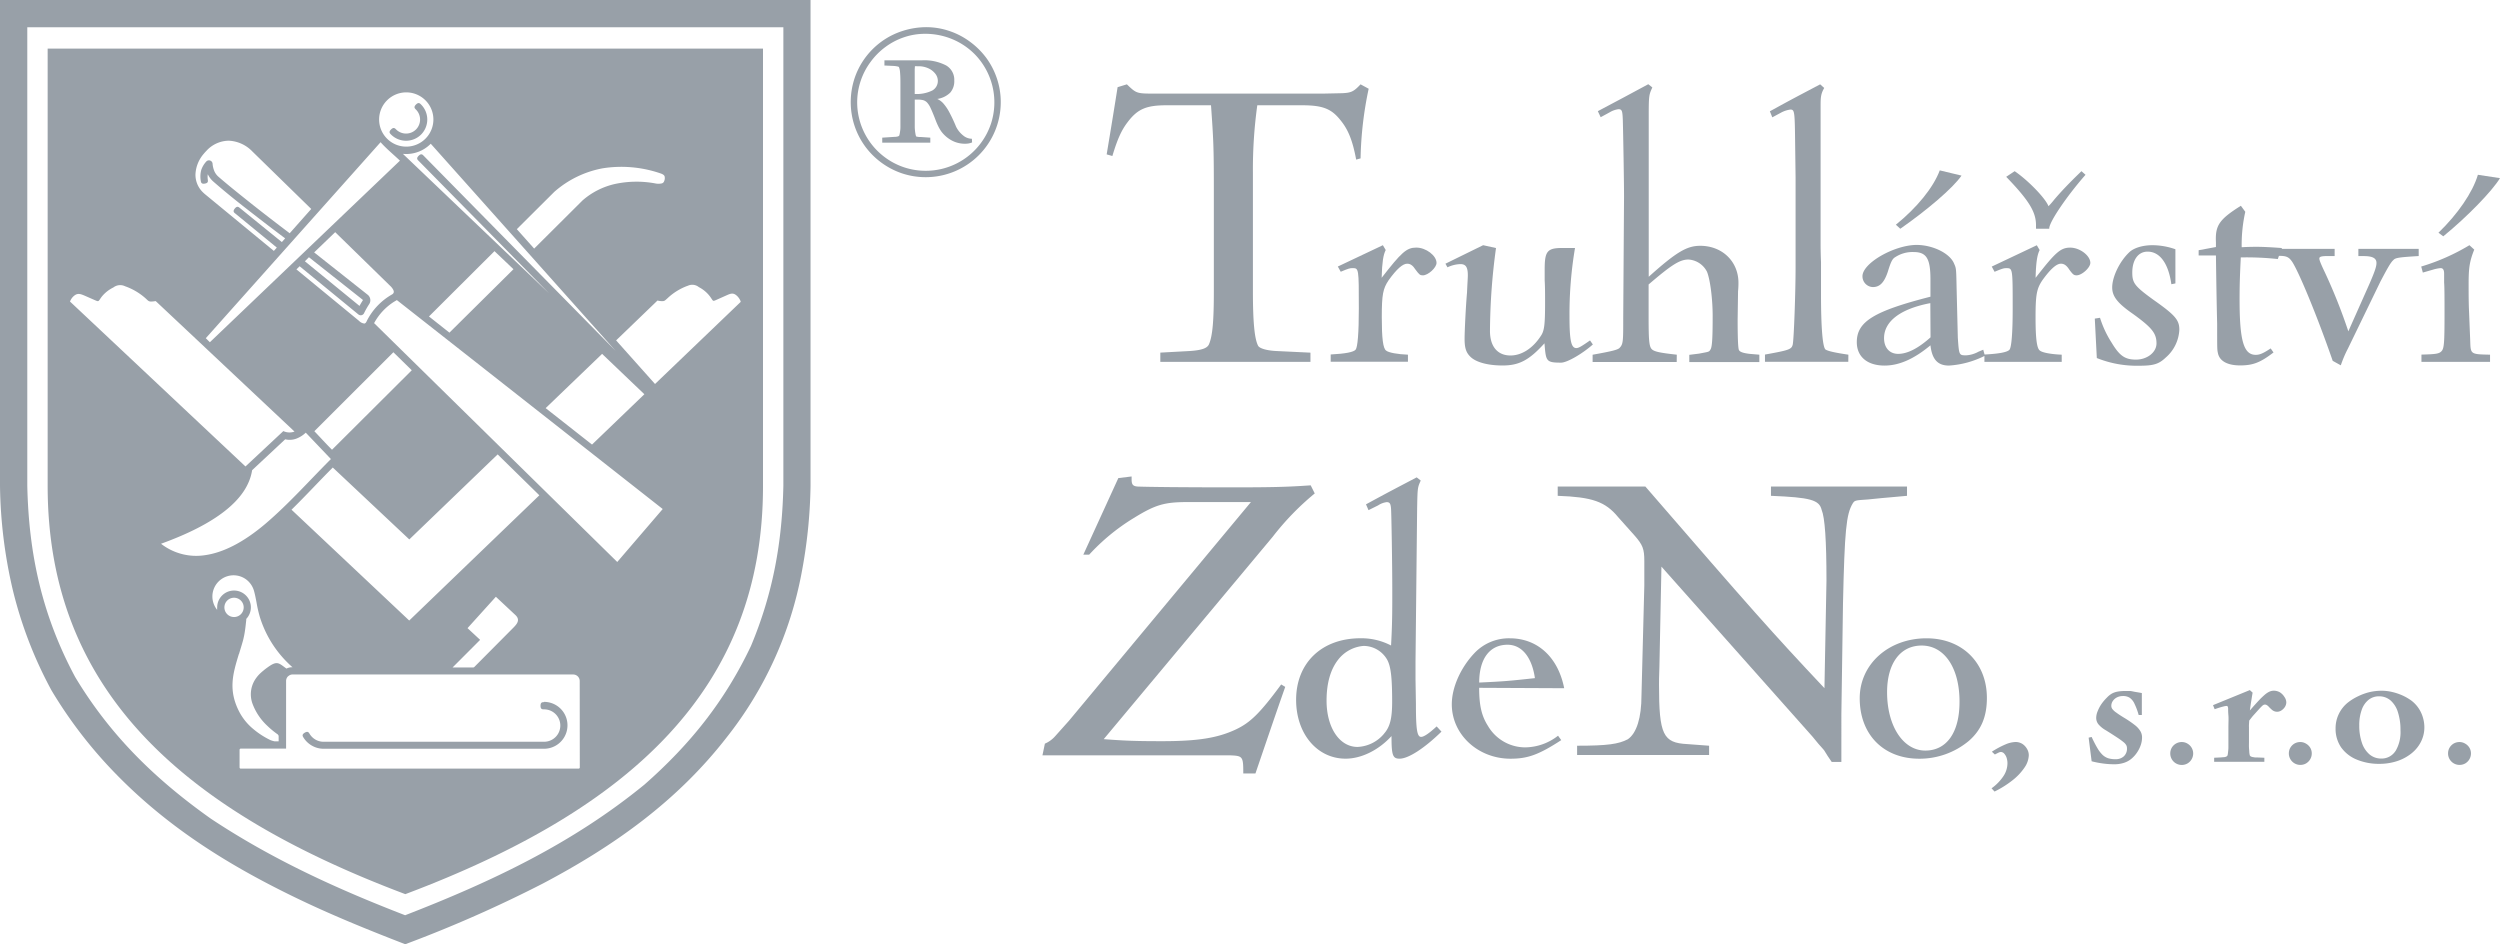 <svg xmlns:xlink="http://www.w3.org/1999/xlink" xmlns="http://www.w3.org/2000/svg" viewBox="0 0 617.46 233.25" width="617.46"  height="233.25" ><defs><style>.cls-1{fill:#98a0a8;}</style></defs><title>Asset 1</title><g id="Layer_2" data-name="Layer 2"><g id="Vrstva_1" data-name="Vrstva 1"><path class="cls-1" d="M100.34,34.76A5.23,5.23,0,0,0,104,33.23h0a5.25,5.25,0,0,0,0-7.41c-.31-.31-.63-.63-1.26,0s-.31.94,0,1.25a3.48,3.48,0,0,1,0,4.91h0a3.48,3.48,0,0,1-4.9,0c-.31-.31-.63-.63-1.26,0s-.31.94,0,1.25A5.23,5.23,0,0,0,100.34,34.76Z" fill="#98A0A8"></path><path class="cls-1" d="M100.11,220.84c55.77-21,88.34-50.83,88.34-100.79V12H11.77V120C11.77,170,44.34,199.85,100.11,220.84ZM39.77,134.3q10.06-3.65,15.64-8,6-4.66,6.86-10.17l8.17-7.63a4.69,4.69,0,0,0,2.74-.16,7,7,0,0,0,2.34-1.48l6.21,6.52c-5.34,5.34-10.35,11-16.1,15.92-5.51,4.68-10.52,7.19-15,7.82A14.14,14.14,0,0,1,39.77,134.3ZM118.55,158l-3.08-2.86a0,0,0,0,1,0,0l7-7.75h0l4.82,4.51c1.25,1.17.45,2.17-.49,3.12l-9.62,9.68a.39.39,0,0,1-.32.15h-5.08s0,0,0,0l6.78-6.79Zm-17.48-4.74L72,125.89c3.47-3.4,6.78-7,10.19-10.42l18.9,17.76,21.82-21,10.3,10.1ZM82,111.08c-1.48-1.48-2.91-3.06-4.36-4.58L97.16,87l4.54,4.45ZM90,79.91a2.14,2.14,0,0,1-1.31-.65L73.21,66.53l.8-.77L88.54,77.68a.91.91,0,0,0,1.36-.3,20.32,20.32,0,0,1,1.24-2.2,1.74,1.74,0,0,0-.38-2.42L77.59,62.34l5.2-5L96.61,70.84c.39.47,1,1.23.39,1.76h0l-.12.09a15.62,15.62,0,0,0-6.27,6.55C90.43,79.66,90.23,79.89,90,79.91ZM75.3,64.53l1-1,13.27,10.5a.14.14,0,0,1,0,.21c-.28.43-.54.87-.78,1.32Zm-23.47,20-1-1L94,35.12c1.45,1.64,3.2,3.05,4.78,4.56h0Zm4.29,67.17a2.38,2.38,0,0,1,3.37-3.37h0a2.38,2.38,0,0,1-3.37,3.37Zm2.9,9.84c.32-1.05.66-2.15,1-3.35a22.24,22.24,0,0,0,.5-2.53c.12-.81.21-1.68.3-2.53l0-.27a4.14,4.14,0,0,0-.08-5.79h0A4.16,4.16,0,0,0,53.64,150a4.07,4.07,0,0,0,0,.63,5.23,5.23,0,0,1,7.18-7.5,5.32,5.32,0,0,1,1.9,2.76h0c.27.94.45,1.93.64,2.91a31.16,31.16,0,0,0,.83,3.62,27.19,27.19,0,0,0,3.49,7.23,28,28,0,0,0,4.57,5.16h-.41a3.35,3.35,0,0,0-1.09.32l-.51-.37c-1.51-1.13-2-1.46-4.05,0h0c-.42.3-.8.58-1.12.86h0a12.6,12.6,0,0,0-1,.89,8.44,8.44,0,0,0-.92,1.12,6.79,6.79,0,0,0-.75,6.27,14.21,14.21,0,0,0,3.64,5.38,20.57,20.57,0,0,0,2.58,2.12l.13.21.07.11v1.38h-1L67.4,183h0l-.53-.17A20.21,20.21,0,0,1,62.49,180,13.86,13.86,0,0,1,59.2,176C56.27,170.49,57.51,166.44,59,161.52Zm84.18,28a.3.3,0,0,1-.08.21h0a.3.3,0,0,1-.21.09H59.46a.31.31,0,0,1-.21-.09h0a.3.3,0,0,1-.08-.21v-4.35a.31.31,0,0,1,.09-.21h0a.31.31,0,0,1,.21-.09H70.66V168.2a1.62,1.62,0,0,1,.47-1.15h0l.17-.13a1.75,1.75,0,0,1,.48-.26l.29-.07h69.49a1.62,1.62,0,0,1,1.15.47h0a1.62,1.62,0,0,1,.47,1.15Zm9.25-50.74-60-58.94c-.08-.08-.08,0,0-.15a14.38,14.38,0,0,1,4.9-5.2l.5-.29c.19-.12.11-.13.3,0l65.53,51.5ZM104.65,38.48c-.31-.32-.62-.63-1.25,0s-.32.94,0,1.25l32.24,32.74L99.51,38a8.5,8.5,0,0,0,6.88-2.5l45.67,51.17Zm54.5,58.89-12.93,12.43-11.45-9,13.94-13.4ZM126.82,66.49,111,82.16l-5.05-4h0l16.18-16.13Zm43,4.12a2.57,2.57,0,0,1,2.78.3,8.12,8.12,0,0,1,2.72,2.27c1,1.33.51,1.37,2.16.64l1.95-.87c1.1-.49,1.76-.75,2.75.28a3.64,3.64,0,0,1,.73,1.15c0,.13.07.12,0,.21L161.78,94.84l-9.61-10.77,10-9.63c.24-.23.15-.23.45-.16a5.24,5.24,0,0,0,.52.08c1,.09,1-.06,1.77-.74A14.46,14.46,0,0,1,169.8,70.6ZM136.9,47.39a24.94,24.94,0,0,1,12-5.83,29.72,29.72,0,0,1,14.19,1.25c.62.2.94.44,1.05.72a1.83,1.83,0,0,1-.1,1.2h0a.83.83,0,0,1-.56.56,3.9,3.9,0,0,1-1.69,0,25.38,25.38,0,0,0-9.91.15,18.29,18.29,0,0,0-8,4.06l0,0L131.93,61.4l-4.28-4.8ZM95.6,24.78a6.7,6.7,0,1,1,0,9.47h0a6.69,6.69,0,0,1,0-9.47ZM50.31,38q.32-.39.7-.78a7.58,7.58,0,0,1,5.53-2.47,8.63,8.63,0,0,1,5.8,2.67L76.87,51.61l-5.32,6c-3.63-2.74-7-5.34-10-7.73s-5.64-4.52-7.63-6.26a3.85,3.85,0,0,1-1-1.4,5.94,5.94,0,0,1-.42-1.83.9.9,0,0,0-1.56-.49A5.79,5.79,0,0,0,49.7,42a6.16,6.16,0,0,0-.12,2.61c.07.44.14.88,1,.74s.8-.57.74-1a4.75,4.75,0,0,1,0-1.32,5.6,5.6,0,0,0,1.41,1.85c2.11,1.84,4.71,4,7.7,6.33s6.26,4.87,10,7.66l-.82.92L59.25,51.38c-.34-.28-.69-.56-1.25.12s-.22,1,.13,1.25l10.24,8.4-.73.82-17-14c-.18-.15-.35-.31-.52-.47A6,6,0,0,1,48.28,43,8.31,8.31,0,0,1,50.31,38ZM17.36,74.3a3.52,3.52,0,0,1,.67-1c1-1,1.71-.77,2.87-.28l2,.88c1.72.74,1.22.69,2.25-.65A8.46,8.46,0,0,1,28,71a2.75,2.75,0,0,1,2.89-.3,15.14,15.14,0,0,1,5.08,3c.75.69.76.85,1.84.75a4.75,4.75,0,0,0,.54-.08c.12,0,.11,0,.2.08l10.39,9.76,2.24,2.11h0l14.72,13.84,6.84,6.43h0a3.58,3.58,0,0,1-2.76-.12l-9.35,8.74L46.45,101.89l-7.21-6.78L17.38,74.56C17.26,74.46,17.3,74.45,17.36,74.3Z" fill="#98A0A8"></path><path class="cls-1" d="M134.39,173.42c-.44,0-.89,0-.89.89s.44.89.89.89a4,4,0,0,1,0,8H79.95a4,4,0,0,1-2-.51,4.06,4.06,0,0,1-1.47-1.42c-.23-.38-.46-.76-1.22-.3s-.53.84-.29,1.22a5.85,5.85,0,0,0,2.12,2,5.75,5.75,0,0,0,2.83.74h54.45a5.79,5.79,0,0,0,0-11.58Z" fill="#98A0A8"></path><path class="cls-1" d="M0,119.91,0,120a118.83,118.83,0,0,0,3.19,25.83,102.68,102.68,0,0,0,9.42,24.48l.16.29a111.15,111.15,0,0,0,15.82,20.52c12.75,13.1,27.51,22.36,43.87,30.32,9,4.39,18.29,8.16,27.63,11.77a317.94,317.94,0,0,0,34-15c17.58-9.28,33.15-20.33,45.37-36.07A93.05,93.05,0,0,0,198,141.41,123.7,123.7,0,0,0,200.19,120V0H0ZM6.74,6.74H193.48V119.91c-.29,14-2.56,26.64-8,39.63-6.46,13.61-15,24.29-26.3,34.23-17.81,14.57-37.77,24-59.12,32.28-16.92-6.54-32.89-13.83-48-23.86-13.71-9.72-24.82-20.53-33.51-35C10.45,152.07,7.1,137,6.74,119.91Z" fill="#98A0A8"></path><path class="cls-1" d="M243.64,14.36a18.93,18.93,0,0,0-4-4,18.17,18.17,0,0,0-5-2.65,17.83,17.83,0,0,0-5.74-1,19.4,19.4,0,0,0-6,.94,18.41,18.41,0,0,0-11.84,11.7,18.75,18.75,0,0,0-.94,5.92,18.5,18.5,0,0,0,3.58,10.92,18.73,18.73,0,0,0,9.09,6.63,18.34,18.34,0,0,0,5.83.94,18.52,18.52,0,0,0,18.55-18.55,18.15,18.15,0,0,0-.94-5.8A18.52,18.52,0,0,0,243.64,14.36Zm1.09,16.26a16.83,16.83,0,0,1-2.41,4.63,16.92,16.92,0,0,1-13.68,6.93,16.75,16.75,0,0,1-10-3.27,16.93,16.93,0,0,1-6.93-13.68A16.79,16.79,0,0,1,215,15.32a17,17,0,0,1,3.64-3.68,16.52,16.52,0,0,1,4.59-2.42,16.07,16.07,0,0,1,5.25-.87,17.37,17.37,0,0,1,6.71,1.32,17,17,0,0,1,5.44,3.61,17,17,0,0,1,4.1,17.35Z" fill="#98A0A8"></path><path class="cls-1" d="M237.9,33.47a6.35,6.35,0,0,1-1.77-2.19,37.87,37.87,0,0,0-1.66-3.55A11.24,11.24,0,0,0,233,25.56a4.43,4.43,0,0,0-1.51-1.12,5.76,5.76,0,0,0,3.2-1.56,4.29,4.29,0,0,0,1-3,4.08,4.08,0,0,0-2-3.71,11.65,11.65,0,0,0-6-1.27h-9.25v1.28l2.35.11a5.89,5.89,0,0,1,.84.12.71.71,0,0,1,.39.15,4.05,4.05,0,0,1,.28,1.36c.06.64.09,1.47.09,2.48v9.3c0,.67,0,1.25,0,1.72s-.06.88-.11,1.21a5.84,5.84,0,0,1-.18.86.74.74,0,0,1-.4.22,3.28,3.28,0,0,1-.88.1L217.9,34v1.23h11.87V34l-2.3-.16-.46,0-.46-.07a.73.73,0,0,1-.25-.06,1.51,1.51,0,0,1-.17-.51c-.05-.28-.11-.59-.14-.94a8.26,8.26,0,0,1-.06-1V24.6h.53a6.2,6.2,0,0,1,1.52.13,2.2,2.2,0,0,1,1,.6,5.09,5.09,0,0,1,.86,1.35c.28.59.61,1.38,1,2.36.3.81.58,1.5.85,2.05a9.57,9.57,0,0,0,.82,1.41,8,8,0,0,0,1,1.09A7.64,7.64,0,0,0,235.72,35a6.88,6.88,0,0,0,2.55.5,5.66,5.66,0,0,0,.91-.06,4.5,4.5,0,0,0,.91-.26l-.05-.91A3.36,3.36,0,0,1,237.9,33.47Zm-7.67-11.1a8.81,8.81,0,0,1-4.31.84V18.29c0-.06,0-.2,0-.41s0-.47,0-.77l.05-.75a4.67,4.67,0,0,1,.56,0h.4a5.73,5.73,0,0,1,2.33.5,4.55,4.55,0,0,1,1.71,1.3,2.87,2.87,0,0,1,.66,1.78A2.69,2.69,0,0,1,230.23,22.37Z" fill="#98A0A8"></path><path class="cls-1" d="M278.52,30.15C281,26.87,283.19,26,288.16,26H299.1c.6,8.45.7,10.44.7,20.68V72c0,7.06-.3,10.93-1.19,13-.4,1-1.79,1.49-4.67,1.69l-7.36.4v2.29h37.08V87.1l-8.35-.4c-2.29-.1-4.17-.6-4.57-1.29-.89-1.69-1.29-5.86-1.29-13.42V42.67A115.22,115.22,0,0,1,310.53,26h11c5.07,0,7.26.8,9.54,3.68,1.89,2.29,3,5,3.88,9.74l1.09-.3a90.23,90.23,0,0,1,2-17.2l-2-1.09c-1.69,1.79-2.29,2.09-4.57,2.19l-4.67.1H285.38c-4.67,0-4.67,0-7.06-2.29l-2.29.7c-.7,4.47-1.59,9.94-2.7,16.6l1.41.4C276,34.32,277,32.13,278.52,30.15Z" fill="#98A0A8"></path><path class="cls-1" d="M331.14,67.12c1.89-.8,2.29-.9,2.88-.9,1.59,0,1.59,0,1.59,10,0,6.06-.3,9.54-.79,10.14s-2.49,1-6.16,1.19v1.79h19.08V87.6c-2.58-.1-4.77-.5-5.37-1-.79-.5-1.09-3.08-1.09-8.25,0-5.67.3-7.06,1.69-9.14,2-2.78,3.48-4.08,4.57-4.08.79,0,1.39.4,2.09,1.49.89,1.19,1.09,1.39,1.79,1.39,1.29,0,3.38-1.89,3.38-3.08,0-1.79-2.59-3.78-5-3.78s-3.68,1.19-8.55,7.46c.1-3.88.4-5.67,1-6.86l-.7-1.19-11.13,5.27Z" fill="#98A0A8"></path><path class="cls-1" d="M362.53,68c0,.7-.1,1.89-.2,4.27-.3,3.28-.6,9.64-.6,11.43,0,2.29.4,3.38,1.39,4.37,1.39,1.41,4.37,2.2,8,2.2,4.08,0,6.56-1.31,10.34-5.48l.1,1.19c.3,3.28.6,3.59,4,3.59,1.49,0,5.27-2.2,7.85-4.49l-.7-1c-2,1.39-2.78,1.89-3.38,1.89-1.29,0-1.69-1.89-1.69-7.85A98,98,0,0,1,389,61.26h-2.49c-4.37-.1-5,.6-5,5.37v2.58c.1,1.59.1,3.38.1,5.57,0,5.57-.2,7-1.09,8.25-2,3.08-4.77,4.77-7.45,4.77-3.18,0-5.07-2.19-5.07-6.06a155.12,155.12,0,0,1,1.49-20.48l-3.18-.7L357,65.13l.5.89a8.12,8.12,0,0,1,3.18-.79C362,65.23,362.53,65.93,362.53,68Z" fill="#98A0A8"></path><path class="cls-1" d="M414.14,87.6c-4.57-.5-5.86-.8-6.36-1.59s-.6-2.58-.6-7.75v-8c5.57-4.77,7.65-6.16,9.84-6.16a5.51,5.51,0,0,1,4.57,3C422.39,69,423,73.88,423,78c0,5-.1,7.55-.5,8.25s-.3.6-2.88,1.09l-2.39.3v1.79h17.3V87.6l-2.38-.2c-1.69-.2-2.49-.5-2.68-1s-.3-2.88-.3-7.46l.1-7a19.73,19.73,0,0,0,.1-2.09c0-5.27-4-9.14-9.44-9.14-3.28,0-5.86,1.49-12.72,7.65V28.36c0-4.87.1-5,.89-6.76l-1-.8L401,24.08l-6.36,3.38.7,1.49,2.19-1.19a5.73,5.73,0,0,1,2.19-.79c.89,0,1,.4,1.09,2.68.1,3.68.3,15.11.3,19l-.2,29.82c0,6.06,0,6.56-1,7.55-.6.4-1.59.7-6.56,1.59v1.79h20.77Z" fill="#98A0A8"></path><path class="cls-1" d="M456.52,87.6c-3.38-.5-5.07-.89-5.67-1.29-.7-.7-1.09-5.47-1.09-13.72V64.74c-.1-2.39-.1-4.17-.1-4.37V26c0-2.09.1-2.88.89-4.27l-1-.9c-6,3.18-6.46,3.38-12.42,6.66l.6,1.49L440,27.76a6.66,6.66,0,0,1,2.19-.7c1.09,0,1.09.5,1.19,9.14l.1,7.65V66c0,6-.4,17.59-.7,19.09-.3,1.19-.79,1.39-6.86,2.48v1.79h20.58Z" fill="#98A0A8"></path><path class="cls-1" d="M484.46,43.37l-5.37-1.29c-1.59,4.27-5.67,9.24-10.84,13.42l1.09,1C475.81,52,482.37,46.45,484.46,43.37Z" fill="#98A0A8"></path><path class="cls-1" d="M502.86,56.49h3.28c-.2-1.39,4.27-8,8.95-13.32l-1-.89c-3,2.88-5.07,5.07-6.76,7.06a17.36,17.36,0,0,1-1.39,1.59c-.7-1.89-4.87-6.26-8.35-8.65l-2.09,1.39c5.57,5.77,7.36,8.65,7.36,11.93Z" fill="#98A0A8"></path><path class="cls-1" d="M511.31,61.16c-2.39,0-3.68,1.19-8.55,7.46.1-3.88.4-5.67,1-6.86l-.7-1.19-11.13,5.27.7,1.29c1.89-.8,2.29-.9,2.88-.9,1.59,0,1.59,0,1.59,10,0,6.06-.3,9.54-.79,10.14s-2.48,1-6.16,1.19l-.32-1.19-1.19.5a7.08,7.08,0,0,1-3,.89c-1.79,0-1.79,0-2.09-4.37l-.3-12.23c-.1-4.87-.1-4.87-.6-6-1-2.58-5.27-4.67-9.34-4.67C467.76,60.56,460,65,460,68.22a2.65,2.65,0,0,0,2.58,2.68c1.69,0,2.78-1.09,3.68-3.78.7-2.29,1.09-3.18,1.79-3.58a7.8,7.8,0,0,1,4.57-1.29c3.18,0,4.17,1.59,4.17,6.76v4.27c-14,3.58-18.19,6.16-18.19,11.23,0,3.58,2.58,5.78,6.86,5.78,3.58,0,7.26-1.61,11.33-5,.4,3.48,1.79,5,4.57,5a22.8,22.8,0,0,0,8.76-2.37v1.46h19.09V87.6c-2.58-.1-4.77-.5-5.37-1-.79-.5-1.09-3.08-1.09-8.25,0-5.67.3-7.06,1.69-9.14,2-2.78,3.48-4.08,4.57-4.08.79,0,1.39.4,2.09,1.49C512,67.82,512.21,68,512.9,68c1.29,0,3.38-1.89,3.38-3.08C516.28,63.15,513.7,61.16,511.31,61.16ZM476.81,83.32c-3,2.68-5.67,4.08-8,4.08-2.09,0-3.48-1.49-3.48-3.88,0-4.17,4.08-7.26,11.43-8.65Z" fill="#98A0A8"></path><path class="cls-1" d="M531.91,74.08c-4.67-3.38-5.27-4.17-5.27-6.76,0-3.18,1.49-5.17,3.78-5.17,3.08,0,5.17,3,5.87,8.05l1-.2V61.56a17.35,17.35,0,0,0-5.67-1c-2.49,0-4.67.7-5.77,1.79-2.39,2.29-4.17,6.06-4.17,8.65,0,2.19,1.29,3.88,5.17,6.56,4.67,3.38,5.77,4.77,5.77,7.26,0,2.19-2.29,4-5.07,4s-4.08-1-6-4.17a25.29,25.29,0,0,1-2.88-6.16l-1.29.2.5,9.74a26.48,26.48,0,0,0,10.44,1.9c3.58,0,4.87-.4,6.56-2a9.69,9.69,0,0,0,3.38-6.86C538.27,79.05,537.28,77.86,531.91,74.08Z" fill="#98A0A8"></path><path class="cls-1" d="M579.89,86.11l8.05-16.6c1.59-3,2.48-4.67,3.18-5.27.5-.6,1.49-.7,6.26-1V61.46H582.48v1.79h1.29c2.19,0,3.18.5,3.18,1.69,0,.89-.4,2.09-1.69,5.07L580,81.83a135.68,135.68,0,0,0-5.77-14.51c-1.09-2.29-1.39-3.08-1.39-3.48s.4-.6,2.09-.6h1.69V61.46H563.53l.07-.2c-2.68-.2-4.77-.3-6.06-.3-.89,0-2.19,0-3.88.1a37.58,37.58,0,0,1,.89-8.75l-1.09-1.49c-5.37,3.38-6.36,4.87-6.16,9v1.19l-4.27.79v1.29h4.27c.1,7.55.2,12.92.3,16.9,0,6.36,0,6.36.2,7.26.4,1.89,2.29,3,5.47,3s5-.7,8.25-3.2l-.7-1c-1.79,1.19-2.68,1.59-3.68,1.59-3,0-4-3.48-4-13.72,0-3.78.1-6.26.3-10.34a72.71,72.71,0,0,1,9.14.4l.28-.79c1.87,0,2.46.29,3.28,1.48,1.79,2.78,6.36,13.92,10,24.45l2,1.11A28.64,28.64,0,0,1,579.89,86.11Z" fill="#98A0A8"></path><path class="cls-1" d="M610.11,84.32l-.3-7.46c-.1-2.19-.1-4.47-.1-6.56,0-4.08.2-5.67,1.39-8.65l-1.19-1.09A51.71,51.71,0,0,1,598,65.83l.4,1.49,2.78-.8a9.38,9.38,0,0,1,1.59-.3c.6,0,.89.4.89,1.39v2.19c.1,1.09.1,4.47.1,7.65,0,7.06-.1,8.55-.7,9.24s-1.39.8-5,.89v1.79H615V87.6C610.21,87.5,610.21,87.5,610.11,84.32Z" fill="#98A0A8"></path><path class="cls-1" d="M617.46,44,612,43.17c-1.29,4.37-5,9.74-9.74,14.31l1.19.89C609.41,53.5,615.48,47.24,617.46,44Z" fill="#98A0A8"></path><path class="cls-1" d="M324.72,121.87l-1-2c-5.67.4-9.54.5-19.48.5-12.23,0-20.67-.1-23.26-.2-1.19-.1-1.49-.5-1.49-1.79v-.7l-3.28.4L267.56,137H269a50.83,50.83,0,0,1,10.93-9c5.47-3.38,7.65-4,13.52-4h15.51l-44.93,54-3.38,3.78a7.13,7.13,0,0,1-2.58,1.89l-.6,2.88h46.12c3.38.12,3.48.21,3.48,4.49h3c2.49-7.27,4.87-14.33,7.36-21.39l-1-.6c-5.27,7.16-7.65,9.44-11.23,11.13-4.47,2.09-9.34,2.88-18.19,2.88-6.36,0-9.14-.1-14.41-.5l41.75-50A66.52,66.52,0,0,1,324.72,121.87Z" fill="#98A0A8"></path><path class="cls-1" d="M351,182c-1,0-1.29-1.79-1.29-8.15l-.1-6.06v-4.47l.4-37.87c.1-5,.1-5,.89-6.76l-1-.79c-5.86,3.08-6.66,3.48-12.52,6.66L338,126l2.39-1.19a5,5,0,0,1,2.09-.79c.79,0,1,.4,1.09,1.69.1,1.69.3,13.62.3,20v2.39c0,4.87-.1,7.65-.3,11.33a15.82,15.82,0,0,0-7.55-1.79c-9.54,0-15.9,6.06-15.9,15.21,0,8.35,5.17,14.53,12.23,14.53,3.88,0,8.15-2.1,11.33-5.58,0,4.79.3,5.58,2,5.58,2.19,0,6.16-2.6,10.34-6.68l-1.19-1.29C353,181.11,351.67,182,351,182Zm-9.15-.8a9,9,0,0,1-6.56,3.28c-4.47,0-7.65-4.77-7.65-11.43,0-4.37,1-7.75,2.88-10.14a8.85,8.85,0,0,1,6.26-3.38,6.73,6.73,0,0,1,5.87,3.48c.89,1.69,1.19,4.47,1.19,10.44C343.82,177.43,343.32,179.52,341.83,181.21Z" fill="#98A0A8"></path><path class="cls-1" d="M372.89,157.65a11.72,11.72,0,0,0-8.75,3.68c-3.38,3.58-5.57,8.45-5.57,12.62,0,7.46,6.46,13.44,14.51,13.44,4.27,0,7-1,12.52-4.59l-.79-1.09a13.38,13.38,0,0,1-8.15,2.88,10.67,10.67,0,0,1-9.14-5.27c-1.59-2.48-2.19-5.07-2.19-9.44l21,.1C384.82,162.32,379.75,157.65,372.89,157.65Zm-7.55,10.93c0-5.86,2.58-9.34,7-9.34,3.48,0,6,3,6.76,8.25C372.6,168.19,371.6,168.29,365.34,168.58Z" fill="#98A0A8"></path><path class="cls-1" d="M471,122.46v-2.29h-33.6v2.29c9.74.4,11.93,1,12.52,3.48.79,1.89,1.19,7.46,1.19,17.49l-.5,26.54c-12.92-13.72-18.09-19.58-44.23-49.8H384.73v2.29c8.46.3,11.75,1.39,14.93,5.27l4.08,4.57c2,2.29,2.38,3.28,2.38,6.26v6.06l-.7,27.14c0,5.47-1.19,9.34-3.38,10.83-2.29,1.19-5,1.59-12.52,1.59v2.3h32.6v-2.3l-5.37-.4c-6-.3-7-2.29-7-14.71,0-.4,0-2.19.1-4.47l.5-24.65,37.28,41.95c1,1.29,2,2.39,2.88,3.38.6,1,1.19,1.91,1.89,2.9h2.39V176.34l.4-27.33c.4-18,.8-22,2.39-24.65.5-.79.6-.79,3.78-1C466.05,122.86,469.23,122.66,471,122.46Z" fill="#98A0A8"></path><path class="cls-1" d="M475.82,157.65c-9.34,0-16.5,6.36-16.5,14.81,0,8.95,5.86,14.93,14.71,14.93A19,19,0,0,0,486.26,183c3.08-2.68,4.47-6,4.47-10.63C490.73,163.71,484.67,157.65,475.82,157.65Zm-.3,27.73c-5.47,0-9.44-6.06-9.44-14.41,0-7.16,3.28-11.53,8.55-11.53,5.57,0,9.34,5.47,9.34,13.82C484,180.91,480.79,185.38,475.52,185.38Z" fill="#98A0A8"></path><path class="cls-1" d="M595.52,173a12.85,12.85,0,0,0-2.27-1.29,14.09,14.09,0,0,0-2.51-.82,11.24,11.24,0,0,0-2.53-.29,13.26,13.26,0,0,0-2.92.33,13.73,13.73,0,0,0-2.8,1,13.27,13.27,0,0,0-2.5,1.51,8.14,8.14,0,0,0-3.14,6.52,8.08,8.08,0,0,0,1.35,4.6,8.81,8.81,0,0,0,3.77,3,14.28,14.28,0,0,0,5.73,1.1,14.06,14.06,0,0,0,4.38-.69,11.3,11.3,0,0,0,3.52-1.9,8.67,8.67,0,0,0,2.33-2.85,7.85,7.85,0,0,0,.85-3.54,8.64,8.64,0,0,0-.86-3.77A7.92,7.92,0,0,0,595.52,173Zm-3.89,12.51a4.05,4.05,0,0,1-3.49,1.84,4.43,4.43,0,0,1-2.88-1,6.42,6.42,0,0,1-1.89-2.84,13,13,0,0,1-.67-4.32,11,11,0,0,1,.6-3.85,5.47,5.47,0,0,1,1.68-2.48,4.06,4.06,0,0,1,2.58-.88,4.27,4.27,0,0,1,2.85,1,6.35,6.35,0,0,1,1.83,2.9,14.16,14.16,0,0,1,.64,4.49A9.07,9.07,0,0,1,591.63,185.54Z" fill="#98A0A8"></path><path class="cls-1" d="M540.29,183.67a2.73,2.73,0,0,0-1.41-.4,2.87,2.87,0,0,0-2.48,1.39,2.82,2.82,0,0,0-.38,1.41,2.83,2.83,0,0,0,2.86,2.86,2.81,2.81,0,0,0,1.41-.38,2.86,2.86,0,0,0,1.39-2.48,2.77,2.77,0,0,0-.38-1.38A2.87,2.87,0,0,0,540.29,183.67Z" fill="#98A0A8"></path><path class="cls-1" d="M563.11,171a3.06,3.06,0,0,0-1.49-.41,2.64,2.64,0,0,0-1,.19,4.76,4.76,0,0,0-1.14.71A18.74,18.74,0,0,0,557.9,173c-.6.64-1.34,1.46-2.22,2.47.07-.5.13-.92.18-1.27s.09-.65.14-.93.1-.6.15-.93.12-.76.21-1.27l-.69-.63-9.09,3.72.4,1,.86-.29c.45-.14.86-.27,1.25-.36a4.23,4.23,0,0,1,.81-.15.27.27,0,0,1,.27.09,1.17,1.17,0,0,1,.14.6c0,.32,0,.87.07,1.63s0,1.81,0,3.17v3.31c0,.5,0,1,0,1.45s-.06.86-.09,1.2a5.51,5.51,0,0,1-.11.72.62.62,0,0,1-.27.31,1.7,1.7,0,0,1-.61.17c-.28,0-.68.07-1.18.08l-1.26.06v1h12.4v-1l-1.54-.06c-.49,0-.88,0-1.15-.08a1.83,1.83,0,0,1-.63-.17.59.59,0,0,1-.28-.31,5.27,5.27,0,0,1-.12-.72c0-.34-.06-.74-.08-1.2s0-.94,0-1.45V180c0-.11,0-.26,0-.43a5.09,5.09,0,0,1,0-.6l.06-1,.86-1.09,1.47-1.63c.36-.39.63-.68.82-.85a1.36,1.36,0,0,1,.43-.32.62.62,0,0,1,.31-.06.82.82,0,0,1,.43.12,1.86,1.86,0,0,1,.43.33,10.57,10.57,0,0,0,.84.82,2,2,0,0,0,.65.39,1.91,1.91,0,0,0,.69.11,1.93,1.93,0,0,0,1.06-.35,2.88,2.88,0,0,0,.84-.86,2.18,2.18,0,0,0,.33-1.08,2.41,2.41,0,0,0-.46-1.36A3.51,3.51,0,0,0,563.11,171Z" fill="#98A0A8"></path><path class="cls-1" d="M499.49,183.73a3.19,3.19,0,0,0-1.65-.47,6.85,6.85,0,0,0-2.53.6,21.72,21.72,0,0,0-3.35,1.8l.74.69c.48-.25.82-.42,1-.5a1.31,1.31,0,0,1,.51-.12,1.16,1.16,0,0,1,.8.4,3,3,0,0,1,.58,1,4.5,4.5,0,0,1,.22,1.43,5.79,5.79,0,0,1-1,3.14,11.61,11.61,0,0,1-2.93,3l.74.8a24.47,24.47,0,0,0,4.46-2.8,13.82,13.82,0,0,0,2.93-3.11,5.69,5.69,0,0,0,1.07-3.07,3.11,3.11,0,0,0-.47-1.61A3.55,3.55,0,0,0,499.49,183.73Z" fill="#98A0A8"></path><path class="cls-1" d="M569.55,183.67a2.73,2.73,0,0,0-1.41-.4,2.94,2.94,0,0,0-1.45.38,2.9,2.9,0,0,0-1,1,2.81,2.81,0,0,0-.38,1.41,2.83,2.83,0,0,0,2.86,2.86,2.81,2.81,0,0,0,1.41-.38,2.86,2.86,0,0,0,1.39-2.48,2.75,2.75,0,0,0-.38-1.38A2.87,2.87,0,0,0,569.55,183.67Z" fill="#98A0A8"></path><path class="cls-1" d="M526.14,170.67c-.39,0-.82,0-1.27,0a9.74,9.74,0,0,0-1.87.15,4.7,4.7,0,0,0-1.43.5,5.5,5.5,0,0,0-1.22,1,11.1,11.1,0,0,0-1.37,1.63,8.84,8.84,0,0,0-.91,1.75,4.33,4.33,0,0,0-.34,1.59,2.48,2.48,0,0,0,.56,1.61,6.69,6.69,0,0,0,1.84,1.48c1.17.73,2.11,1.33,2.81,1.8a16.44,16.44,0,0,1,1.57,1.14,2.64,2.64,0,0,1,.68.8,1.75,1.75,0,0,1,.14.77,2.53,2.53,0,0,1-.78,1.91,2.91,2.91,0,0,1-2,.71,6.07,6.07,0,0,1-1.81-.22,3.79,3.79,0,0,1-1.42-.83,7.51,7.51,0,0,1-1.29-1.68c-.43-.72-.91-1.64-1.43-2.76l-.74.17.74,5.83a22.62,22.62,0,0,0,2.87.56,20.53,20.53,0,0,0,2.73.18,7.52,7.52,0,0,0,2.5-.39,5.55,5.55,0,0,0,2-1.21,7.26,7.26,0,0,0,1.24-1.5,7.56,7.56,0,0,0,.82-1.73,5.69,5.69,0,0,0,.29-1.73,3,3,0,0,0-.38-1.56,5.42,5.42,0,0,0-1.35-1.52,25.86,25.86,0,0,0-2.67-1.83c-.83-.5-1.48-.93-1.93-1.27a4.22,4.22,0,0,1-1-.9,1.34,1.34,0,0,1-.26-.81,2.11,2.11,0,0,1,.4-1.21,2.67,2.67,0,0,1,1-.86,3.23,3.23,0,0,1,1.47-.33,3,3,0,0,1,1.63.4,3.55,3.55,0,0,1,1.2,1.45,16.53,16.53,0,0,1,1.06,2.84H529v-5.43c-.6-.11-1.12-.2-1.57-.27S526.54,170.7,526.14,170.67Z" fill="#98A0A8"></path><path class="cls-1" d="M608.87,183.67a2.73,2.73,0,0,0-1.41-.4,2.94,2.94,0,0,0-1.45.38,2.9,2.9,0,0,0-1,1,2.81,2.81,0,0,0-.38,1.41,2.83,2.83,0,0,0,2.86,2.86,2.81,2.81,0,0,0,1.41-.38,2.86,2.86,0,0,0,1.39-2.48,2.75,2.75,0,0,0-.38-1.38A2.87,2.87,0,0,0,608.87,183.67Z" fill="#98A0A8"></path></g></g></svg>